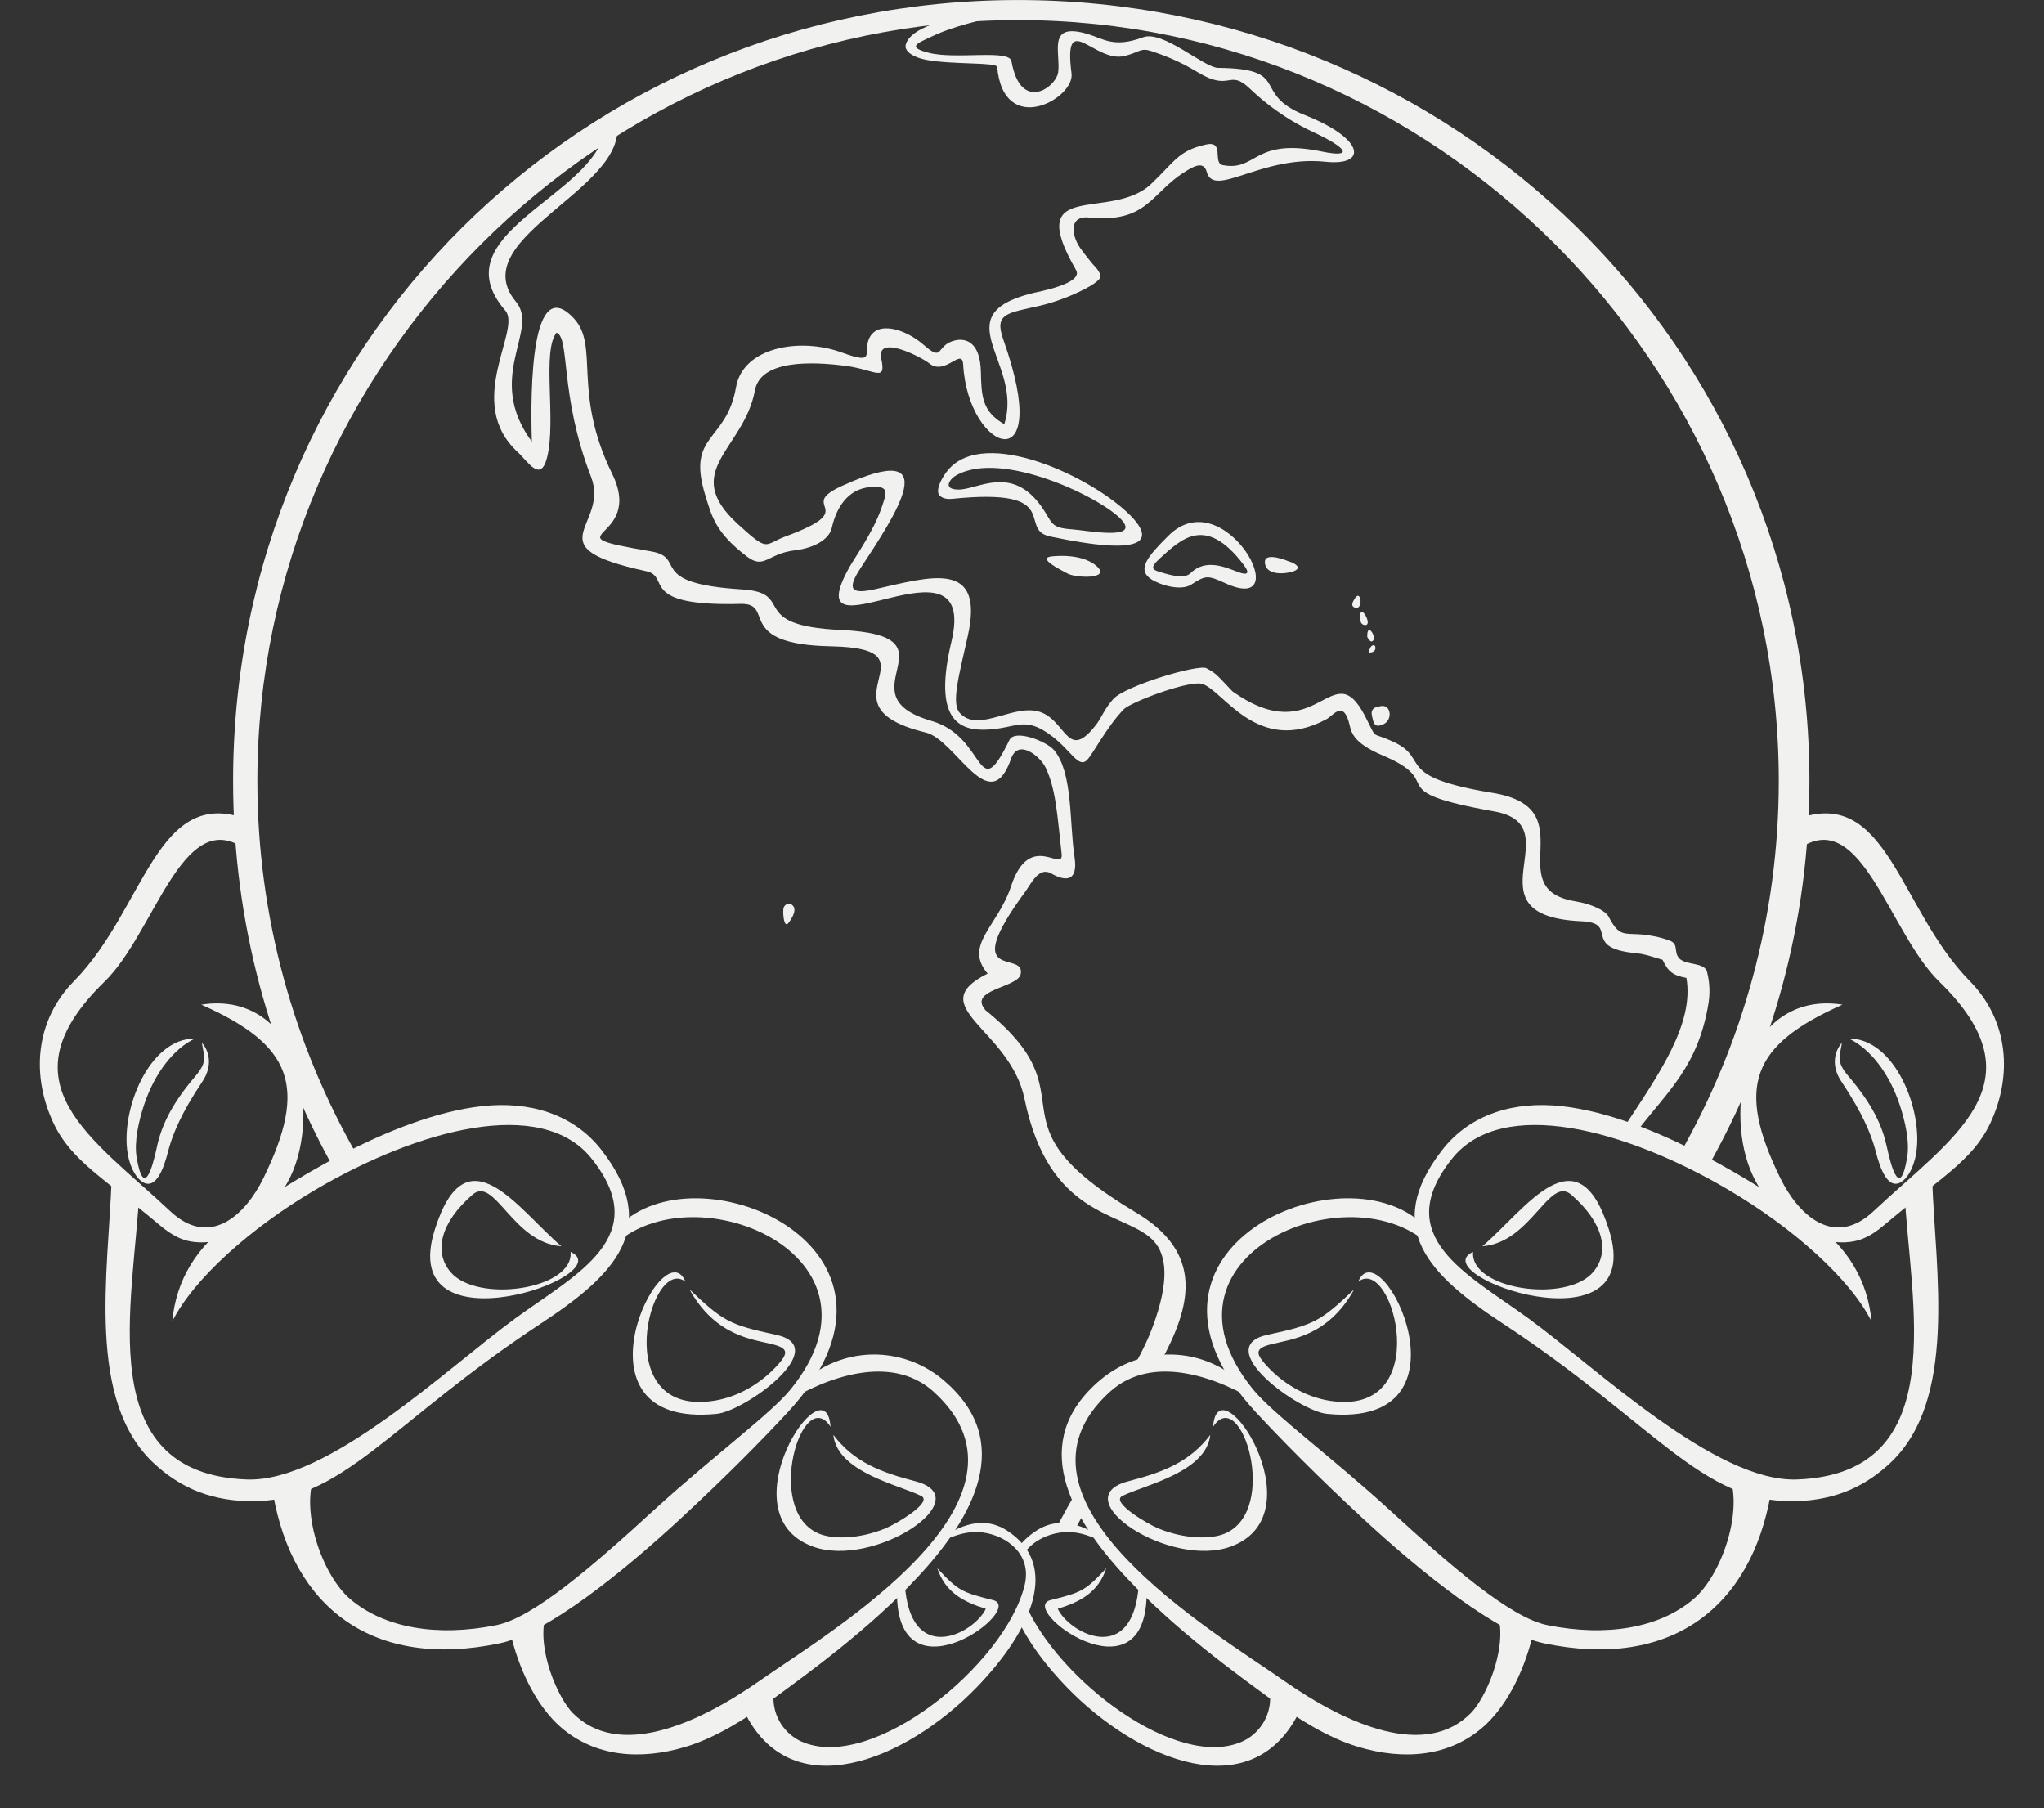 <?xml version="1.0" encoding="UTF-8" standalone="no"?><svg xmlns="http://www.w3.org/2000/svg" xmlns:xlink="http://www.w3.org/1999/xlink" fill="#000000" height="248.2" preserveAspectRatio="xMidYMid meet" version="1" viewBox="22.7 34.6 280.6 248.2" width="280.6" zoomAndPan="magnify"><rect x="22.7" y="34.6" width="280.6" height="248.2" fill="#333333" stroke="none"/><g fill="#f1f1f0" fill-rule="evenodd" id="change1_1"><path d="M 131.016 161.18 C 131.016 161.18 132.168 159.719 131.605 158.988 C 131.043 158.258 130.453 158.789 130.285 159.156 C 130.117 159.52 130.258 162.359 131.016 161.18" fill="inherit"/><path d="M 162.461 34.605 C 222.203 34.605 271.098 82.047 271.098 141.789 C 271.098 161.156 265.957 179.352 256.973 195.102 L 253.227 193.129 C 261.91 177.93 266.891 160.395 266.891 141.789 C 266.891 84.512 219.738 37.359 162.461 37.359 C 105.184 37.359 58.031 84.512 58.031 141.789 C 58.031 160.484 63.059 178.105 71.824 193.355 C 70.832 193.859 69.797 194.426 68.598 195.082 C 59.746 179.336 54.699 161.148 54.699 141.789 C 54.699 82.047 102.719 34.605 162.461 34.605" fill="inherit"/><path d="M 171.543 242.199 C 171.195 242.828 170.836 243.516 170.461 244.199 C 170.293 244.508 167.641 244.43 167.887 243.973 C 168.867 242.16 169.875 240.336 170.348 239.539 C 170.66 240.402 171.055 241.289 171.543 242.199 Z M 167.398 137.562 C 170.012 140.664 169.5 147.641 170.207 152.215 C 170.75 155.727 168.867 155.559 167.027 154.492 C 165.316 153.504 164.254 155.895 163.461 156.973 C 154.09 169.719 163.562 164.91 162.816 168.328 C 162.41 170.188 155.496 170.422 157.996 173.246 L 157.676 173.008 C 173.344 185.449 157.16 188.223 178.617 201.008 C 188.035 206.617 186.273 213.828 181.984 221.633 C 180.855 221.699 179.562 221.91 178.23 222.395 C 179.789 219.551 180.547 217.93 181.328 215.613 C 183.363 209.582 182.66 206.348 180.746 204.605 C 176.625 200.852 166.691 201.688 163.344 185.422 C 161.359 175.781 149.172 172.793 158.285 168.234 C 154.945 164.316 159.676 161.777 161.5 156.238 C 164.059 148.461 168.746 154.559 168.438 151.773 C 167.844 146.441 167.641 142.848 166.23 139.938 C 165.496 138.426 162.48 135.93 161.504 138.738 C 158.57 147.176 153.941 136.145 149.793 135.145 C 134.461 131.445 152.168 123.613 136.766 123.312 C 123.34 123.047 129.277 117.367 124.359 117.492 C 110.141 117.855 114.867 113.746 111.41 113 C 95.703 109.605 106.484 106.867 103.828 100.02 C 99.488 88.812 100.969 80.941 99.102 80.262 C 97.062 82.812 99.078 92.25 97.812 97.359 C 96.918 100.949 95.184 97.953 93.766 96.648 C 86.352 89.809 94.348 79.863 92.078 77.242 C 82.922 66.66 104.266 61.621 105.75 52.406 C 105.82 51.965 107.082 50.895 107.055 50.434 C 110.84 60.027 85.941 66.926 93.543 76.035 C 96.797 79.934 89.168 86.348 95.711 95.223 C 95.488 87.863 95.625 71.973 101.492 78.316 C 105.012 82.117 101.23 88.395 106.73 99.617 C 111.395 109.137 97.238 107.738 112.074 110.281 C 117.125 111.145 111.281 114.684 124.566 115.504 C 132.121 115.969 125.07 120.465 138.125 121.07 C 154.902 121.852 137.965 129.902 150.598 133.559 C 158.223 135.762 156.734 145.473 161.277 136.168 C 162.02 134.641 166.375 136.348 167.398 137.562" fill="inherit"/><path d="M 165.938 132.504 C 169.176 134.047 169.391 139.051 173.258 133.961 C 173.879 133.141 174.363 131.824 175.539 130.539 C 177.227 128.695 187.223 125.742 188.309 126.316 C 189.695 127.055 189.688 127.188 191.887 129.488 C 203.609 137.836 205.555 124.148 210.082 132.867 C 211.934 136.441 210.633 134.844 214.102 136.48 C 219.066 138.824 213.926 141.195 227.586 143.426 C 240.527 145.535 228.449 156.562 238.934 158.309 C 241.473 158.73 243.156 159.703 243.512 160.383 C 245.266 163.766 245.723 162.305 249.824 163.117 C 250.566 163.266 251.285 163.469 251.957 163.727 C 253.203 164.207 252.395 165.328 253.273 166.195 C 254.195 167.105 256.73 166.664 257.051 168.02 C 257.273 168.945 257.539 170.438 257.25 172.246 C 255.852 180.961 251.578 184.441 247.574 189.699 C 246.328 190.449 244.836 190.438 245.645 189.324 C 250.434 182.059 255.309 175.105 254.207 168.824 C 252.34 168.492 251.676 167.926 250.938 166.344 C 248.742 165.676 248.395 165.543 247.203 165.426 C 239.711 164.684 245.074 161.281 239.797 161.051 C 223.648 160.34 238.691 147.914 227.848 145.977 C 211.738 143.102 221.699 142.16 212.469 138.27 C 208.453 136.574 208.207 135.094 207.965 134.07 C 207.145 130.598 205.723 132.809 204.84 133.289 C 195.25 138.484 190.496 129.066 187.629 128.449 C 185.691 128.035 177.887 130.984 176.941 131.977 C 174.578 134.457 172.77 138.043 171.957 138.891 C 170.754 140.141 169.77 137.613 166.992 135.551 C 163.328 132.824 162.316 134.547 158.223 134.746 C 154.223 134.945 150.793 133.254 153.316 122.66 C 157.168 106.492 131.566 126.289 139.316 112.434 C 140.016 111.184 142.574 107.59 143.664 104.445 C 144.438 102.211 144.926 101.176 142.02 101.473 C 139.188 101.762 137.543 104.129 136.895 107.031 C 136.504 108.789 134.191 109.855 131.855 110.129 C 128.016 110.578 127.648 112.828 125.219 110.973 C 120.906 107.684 120.422 105.484 119.535 102.621 C 116.887 94.055 122.414 95.402 123.742 87.742 C 124.691 82.262 132.5 80.859 138.316 83 C 142.988 84.715 141.184 83.039 141.977 81.141 C 143.086 78.5 147.078 79.789 149.562 81.984 C 152.309 84.41 151.117 81.914 153.852 81.316 C 155.445 80.969 157.27 81.707 157.355 85.633 C 157.43 89.023 157.531 91.074 160.566 92.824 C 163.281 84.387 152.156 77.902 164.434 74.84 C 165.141 74.664 171.5 73.539 170.414 71.66 C 163.066 58.934 175.176 65.113 180.738 59.84 C 183.914 56.832 184.449 55.273 188.27 54.438 C 190.891 53.867 189.082 56.992 190.578 57.27 C 195.324 58.148 194.684 53.441 204.184 55.402 C 208.613 56.316 207.609 54.883 203.039 52.762 C 200.789 51.715 197.609 49.938 194.293 46.777 C 191.352 43.977 191.684 47.273 187.137 44.52 C 184.406 42.863 182.293 42.137 180.848 41.641 C 179.258 41.102 179.254 41.723 177.129 42.273 C 172.98 43.352 168.645 35.656 169.801 44.695 C 170.242 48.141 160.477 53.559 159.586 43.77 C 159.434 43.133 153.445 43.473 149.969 42.832 C 147.82 42.434 146.863 41.535 147.031 40.777 C 147.594 38.195 154.312 36.348 159.207 36.91 C 153.391 38.289 151.832 39.035 150.164 39.816 C 148.516 40.594 147.262 41.102 150.234 41.852 C 153.977 42.797 161.258 41.324 161.555 43.004 C 162.805 50.109 167.699 46.59 167.969 44.492 C 168.32 41.75 166.379 37.59 172.027 39.27 C 174.176 39.906 175.574 41.219 179.625 39.715 C 182.352 38.703 187.98 43.895 189.938 43.914 C 200.172 44.016 194.324 47.422 201.816 50.391 C 210.105 53.672 210.441 57.406 204.684 56.805 C 195.809 55.875 189.355 61.902 188.352 58.172 C 187.918 56.562 186.355 57.559 185.297 58.223 C 180.711 61.094 180.203 65.254 172.219 64.453 C 169.246 64.152 169.906 67.137 171.012 68.672 C 171.566 69.438 172.371 70.512 173.309 71.523 C 173.879 72.395 174.129 72.664 172.863 73.543 C 171.594 74.426 168.43 75.867 165.613 76.527 C 161.012 77.605 159.125 77.535 160.441 81.23 C 167.473 100.969 155.609 96.75 154.926 84.656 C 154.785 82.164 152.449 86.289 150.238 84.453 C 149.34 83.707 142.938 80.332 143.684 83.844 C 144.383 87.121 142.84 85.359 138.871 84.828 C 134.07 84.191 127.109 83.984 126.336 88.18 C 124.824 96.344 115.941 99.207 124.039 106.582 C 128.336 110.496 127.516 109.344 130.582 108.211 C 141.145 104.312 131.883 104.234 138.234 101.32 C 152.879 94.605 145.504 105.438 140.824 112.602 C 138.906 115.539 139.566 116.207 142.805 115.48 C 150.457 113.766 157.898 111.367 155.562 121.879 C 154.379 127.211 153.25 131.102 154.453 132.449 C 157.109 135.422 162.242 130.742 165.938 132.504" fill="inherit"/><path d="M 154.348 101.797 C 156.988 101.77 161.598 98.363 165.695 104.164 C 167.238 106.352 166.789 107.051 169.906 107.258 C 171.758 107.379 179.25 108.844 176.68 105.965 C 173.996 102.953 160.211 96.242 153.941 99.863 C 152.953 100.438 152.129 101.824 154.348 101.797 Z M 152.824 99.141 C 157.859 93.082 172.645 100.09 177.836 105.309 C 181.402 108.895 179.785 110.977 166.836 108.23 C 162.293 107.27 168.922 101.473 153.383 103.074 C 152.473 103.172 151.598 102.859 151.492 102.191 C 151.355 101.273 152.242 99.84 152.824 99.141" fill="inherit"/><path d="M 186.141 113.27 C 188.254 111.168 191.078 112.527 192.684 113.125 C 193.863 113.562 194.41 113.406 193.41 112.094 C 188.184 105.227 184.871 108.586 181.945 111.223 C 180.391 112.625 181.039 112.832 181.926 113.109 C 183.617 113.637 185.352 114.055 186.141 113.27 Z M 186.227 114.844 C 184.758 115.777 181.84 114.867 180.684 114.07 C 178.727 112.727 180.316 110.902 183.094 108.137 C 190.836 100.41 200.922 119.238 190.93 114.66 C 188.43 113.512 188.207 113.582 186.227 114.844" fill="inherit"/><path d="M 167.023 110.977 C 167.023 110.977 171.07 110.414 173.207 112.27 C 175.344 114.125 170.453 113.957 169.273 113.336 C 168.094 112.719 165.113 111.199 167.023 110.977" fill="inherit"/><path d="M 199.547 111.621 C 199.547 111.621 196.344 110.273 196.344 111.734 C 196.344 113.195 198.086 113.531 199.828 113.141 C 201.57 112.746 200.84 112.016 199.547 111.621" fill="inherit"/><path d="M 208.598 116.906 C 208.598 116.906 207.867 117.918 208.879 118.031 C 209.891 118.145 209.496 115.219 208.598 116.906" fill="inherit"/><path d="M 209.441 119.098 C 209.441 119.098 209.215 120.449 210.172 120.391 C 211.129 120.336 209.441 117.41 209.441 119.098" fill="inherit"/><path d="M 210.398 122.023 C 210.398 122.023 210.848 123.035 211.242 122.473 C 211.633 121.91 210.34 119.941 210.398 122.023" fill="inherit"/><path d="M 210.789 124.16 C 210.789 124.16 211.52 124.16 211.52 123.539 C 211.52 122.922 210.945 123.133 210.777 123.582 C 210.609 124.031 210.496 124.258 210.789 124.16" fill="inherit"/><path d="M 212.039 131.566 C 212.039 131.566 210.805 131.621 211.027 132.746 C 211.254 133.871 211.367 134.602 212.66 133.984 C 213.953 133.363 213.672 131.059 212.039 131.566" fill="inherit"/><path d="M 270.027 150.867 C 278.324 145.609 282.094 162.691 288.906 169.324 C 303.289 183.32 290.621 190.766 279.902 200.844 C 274.426 205.992 269.547 201.293 267.117 196.336 C 260.926 183.703 263.195 178.004 275.641 172.496 C 268.672 171.398 264.309 175.691 262.703 180.508 C 261.051 185.465 261.289 191.684 263.363 196.035 C 266.07 201.711 271.816 205.898 277.062 205.008 C 278.391 204.781 279.715 204.137 281.316 202.785 C 288.906 196.375 293.453 193.953 295.891 188.848 C 298.996 182.336 298.504 174.73 293.113 169.262 C 283.285 159.285 281.777 142.094 269.078 147.156 C 268.07 147.754 268.566 148.668 269.164 149.68 C 269.762 150.688 269.016 151.465 270.027 150.867" fill="inherit"/><path d="M 284.141 198.012 C 284.855 213.27 290.898 236.879 269.391 237.672 C 258.18 238.086 241.832 222.328 232.457 215.512 C 224.094 209.438 213.516 204.34 222.035 193.637 C 228.918 184.992 245.945 189.668 259.914 197.871 C 268.891 203.141 276.723 210.176 279.625 215.977 C 279.117 210.328 276.246 205.562 271.121 202.062 C 264.492 197.539 249.758 187.84 237.078 186.43 C 230.637 185.715 224.555 187.469 220.68 192.453 C 212.336 203.188 219.051 209.719 228.977 216.242 C 249.902 230 256.297 240.961 269.164 240.652 C 275.18 240.508 279.105 238.25 282.078 235.516 C 291.473 226.887 288.402 209.188 287.945 196.438 C 287.938 196.141 284.105 196.996 284.141 198.012" fill="inherit"/><path d="M 260.137 237.215 C 261.992 242.406 258.895 250.953 255.168 254.105 C 250.473 258.074 243.238 259.297 235.113 257.664 C 230.008 256.641 221.73 249.418 213.52 241.906 C 205.602 234.656 197.48 228.703 194.715 225.301 C 179.145 206.133 210.539 194.152 220.309 207.016 C 219.883 205.266 218.668 203.102 217.238 201.973 C 205.484 192.719 174.945 206.699 195.129 228.465 C 198.531 232.137 203.355 237.051 209.652 242.887 C 217.992 250.621 228.254 258.816 234.668 260.16 C 252.148 263.82 263.109 255.184 265.801 239.547 C 265.953 238.129 260.227 236.371 260.137 237.215" fill="inherit"/><path d="M 228.398 256.527 C 229.566 261.109 226.625 267.699 224.637 269.715 C 218.457 275.984 207.805 271.5 198.824 265.199 C 189.617 258.742 158.609 240.488 175.098 225.609 C 180.992 220.289 190.02 223.715 195.641 227.25 C 190.148 219.281 180.094 218.609 173.695 224.051 C 163.848 232.43 169.473 242.793 177.469 251.285 C 184.16 258.395 192.355 264.289 196.977 267.684 C 200.969 270.613 205.094 273.145 209.082 274.352 C 215.426 276.273 221.656 275.707 226.293 271.652 C 229.234 269.082 231.715 264.637 233.074 259.234 C 233.359 257.691 230.402 257.758 228.398 256.527" fill="inherit"/><path d="M 163.301 247.793 C 164.434 246.152 166.461 245.184 168.312 244.945 C 170.977 244.605 172.91 245.742 175.266 246.625 C 172.328 244.332 168.629 242.344 164.996 244.684 C 163.988 245.336 163.195 246.062 162.59 246.859 C 162.82 247.125 163.066 247.438 163.301 247.793 Z M 197.062 267.188 C 197.25 270.434 195.277 272.707 193.293 273.613 C 184.352 277.699 168.051 265.285 163.48 254.805 C 163.145 255.57 162.766 256.281 162.43 256.871 C 163.828 259.945 166.227 263.16 169.164 266.195 C 178.973 276.332 194.816 282.816 201.191 269.293 C 201.637 267.918 198.719 267.391 197.062 267.188" fill="inherit"/><path d="M 276.508 177.152 C 279.395 178.508 282.023 181.859 283.473 186.184 C 284.238 188.469 284.879 191.309 284.516 193.465 C 283.578 199.039 282.402 195.164 281.734 192.055 C 281.137 189.262 279.859 186.305 276.461 182.324 C 274.758 180.328 275.254 179.699 275.559 177.723 C 274.5 178.922 274.07 180.945 275.492 183.062 C 278.422 187.426 279.523 190.258 280.078 192.195 C 280.375 193.242 281.395 198.055 283.59 196.906 C 284.395 196.484 285.359 195.18 285.738 192.969 C 286.773 186.961 282.781 177.09 276.508 177.152" fill="inherit"/><path d="M 224.926 206.434 C 217.891 209.613 248.988 220.562 243.578 203.379 C 239.246 189.629 232.191 200.535 226.199 205.66 C 232.895 205.184 235.363 195.945 238.395 198.574 C 242.801 202.395 243.758 206.434 241.41 209.199 C 237.73 213.543 224.469 211.57 224.926 206.434" fill="inherit"/><path d="M 209.156 210.527 C 213.961 206.762 219.844 229.195 205.211 226.863 C 201.77 226.312 198.586 224.352 196.34 221.781 C 195.035 220.289 195.09 219.645 197.195 219.113 C 199.895 218.43 205.039 218.023 208.602 211.578 C 203.926 216.008 203.098 216.434 196.703 217.812 C 188.863 219.5 200.949 228.266 204.836 228.66 C 225.984 230.816 212.211 203.047 209.156 210.527" fill="inherit"/><path d="M 189.234 230.441 C 193.043 224.547 198.434 241.895 190.852 245.094 C 188.98 245.883 185.406 245.895 181.738 244.398 C 180.273 243.805 175.078 240.762 176.785 239.926 C 179.895 238.398 188.281 236.688 188.848 231.551 C 185.977 235.336 182.289 236.691 177.582 237.918 C 168.656 240.238 183.309 250.008 191.742 246.848 C 203.82 242.324 189.848 221.293 189.234 230.441" fill="inherit"/><path d="M 178.941 253.059 C 177.754 263.102 169.488 258.742 167.91 255.422 C 170.988 254.473 173.469 253.176 174.57 249.859 C 171.688 252.957 171.18 253.164 166.918 254.23 C 162.34 255.375 179.738 268.312 180.105 253.688 C 180.191 252.016 179.031 251.383 178.941 253.059" fill="inherit"/><path d="M 55.941 150.867 C 47.645 145.609 43.879 162.691 37.066 169.324 C 22.688 183.32 35.352 190.766 46.07 200.844 C 51.543 205.992 56.422 201.293 58.848 196.336 C 65.039 183.703 62.77 178.004 50.332 172.496 C 57.297 171.398 61.656 175.691 63.266 180.508 C 64.918 185.465 64.676 191.684 62.605 196.035 C 59.898 201.711 54.152 205.898 48.91 205.008 C 47.582 204.781 46.258 204.137 44.656 202.785 C 37.07 196.375 32.52 193.953 30.086 188.848 C 26.977 182.336 27.473 174.73 32.859 169.262 C 42.688 159.285 44.191 142.094 56.887 147.156 C 57.898 147.754 57.402 148.668 56.805 149.68 C 56.207 150.688 56.953 151.465 55.941 150.867" fill="inherit"/><path d="M 41.832 198.012 C 41.117 213.27 35.074 236.879 56.578 237.672 C 67.785 238.086 84.129 222.328 93.504 215.512 C 101.863 209.438 112.438 204.34 103.922 193.637 C 97.039 184.992 80.02 189.668 66.051 197.871 C 57.078 203.141 49.246 210.176 46.348 215.977 C 46.855 210.328 49.723 205.562 54.848 202.062 C 61.473 197.539 76.207 187.84 88.883 186.43 C 95.324 185.715 101.402 187.469 105.277 192.453 C 113.617 203.188 106.906 209.719 96.984 216.242 C 76.059 230 69.668 240.961 56.805 240.652 C 50.789 240.508 46.867 238.25 43.891 235.516 C 34.5 226.887 37.57 209.188 38.027 196.438 C 38.039 196.141 41.863 196.996 41.832 198.012" fill="inherit"/><path d="M 65.828 237.215 C 63.973 242.406 67.07 250.953 70.797 254.105 C 75.492 258.074 82.723 259.297 90.848 257.664 C 95.953 256.641 104.227 249.418 112.434 241.906 C 120.352 234.656 128.473 228.703 131.234 225.301 C 146.801 206.133 115.414 194.152 105.648 207.016 C 106.074 205.266 107.285 203.102 108.719 201.973 C 120.469 192.719 151 206.699 130.824 228.465 C 127.418 232.137 122.594 237.051 116.301 242.887 C 107.965 250.621 97.707 258.816 91.293 260.16 C 73.812 263.82 62.859 255.184 60.168 239.547 C 60.012 238.129 65.738 236.371 65.828 237.215" fill="inherit"/><path d="M 97.559 256.527 C 96.395 261.109 99.332 267.699 101.32 269.715 C 107.5 275.984 118.148 271.5 127.129 265.199 C 136.332 258.742 167.328 240.488 150.848 225.609 C 144.953 220.289 135.926 223.715 130.309 227.25 C 135.801 219.281 145.852 218.609 152.246 224.051 C 162.094 232.43 156.473 242.793 148.477 251.285 C 141.789 258.395 133.594 264.289 128.973 267.684 C 124.98 270.613 120.859 273.145 116.871 274.352 C 110.531 276.273 104.301 275.707 99.664 271.652 C 96.723 269.082 94.242 264.637 92.883 259.234 C 92.598 257.691 95.559 257.758 97.559 256.527" fill="inherit"/><path d="M 128.887 267.188 C 128.699 270.434 130.676 272.707 132.656 273.613 C 142.359 278.047 160.727 263.047 163.363 252.18 C 164.41 247.855 160.777 245.352 157.629 244.945 C 154.969 244.605 153.031 245.742 150.68 246.625 C 153.617 244.332 157.312 242.344 160.945 244.684 C 168.312 249.434 164.312 258.406 156.781 266.195 C 146.977 276.332 131.133 282.816 124.758 269.293 C 124.316 267.918 127.23 267.391 128.887 267.188" fill="inherit"/><path d="M 49.461 177.152 C 46.578 178.508 43.949 181.859 42.5 186.184 C 41.734 188.469 41.094 191.309 41.457 193.465 C 42.395 199.039 43.57 195.164 44.234 192.055 C 44.836 189.262 46.113 186.305 49.512 182.324 C 51.211 180.328 50.715 179.699 50.414 177.723 C 51.473 178.922 51.898 180.945 50.48 183.062 C 47.547 187.426 46.449 190.258 45.895 192.195 C 45.598 193.242 44.574 198.055 42.383 196.906 C 41.578 196.484 40.613 195.18 40.234 192.969 C 39.199 186.961 43.191 177.09 49.461 177.152" fill="inherit"/><path d="M 101.031 206.434 C 108.066 209.613 76.977 220.562 82.387 203.379 C 86.715 189.629 93.766 200.535 99.762 205.66 C 93.062 205.184 90.598 195.945 87.57 198.574 C 83.16 202.395 82.207 206.434 84.551 209.199 C 88.23 213.543 101.488 211.57 101.031 206.434" fill="inherit"/><path d="M 116.797 210.527 C 111.992 206.762 106.113 229.195 120.742 226.863 C 124.184 226.312 127.363 224.352 129.613 221.781 C 130.914 220.289 130.863 219.645 128.758 219.113 C 126.059 218.43 120.91 218.023 117.352 211.578 C 122.027 216.008 122.852 216.434 129.246 217.812 C 137.086 219.5 125.004 228.266 121.117 228.66 C 99.973 230.816 113.746 203.047 116.797 210.527" fill="inherit"/><path d="M 136.715 230.441 C 132.906 224.547 127.516 241.895 135.098 245.094 C 136.969 245.883 140.539 245.895 144.211 244.398 C 145.672 243.805 150.867 240.762 149.156 239.926 C 146.055 238.398 137.664 236.688 137.102 231.551 C 139.973 235.336 143.66 236.691 148.363 237.918 C 157.285 240.238 142.637 250.008 134.207 246.848 C 122.133 242.324 136.102 221.293 136.715 230.441" fill="inherit"/><path d="M 147.004 253.059 C 148.191 263.102 156.457 258.742 158.031 255.422 C 154.953 254.473 152.477 253.176 151.371 249.859 C 154.254 252.957 154.766 253.164 159.023 254.23 C 163.602 255.375 146.207 268.312 145.84 253.688 C 145.754 252.016 146.914 251.383 147.004 253.059" fill="inherit"/></g></svg>